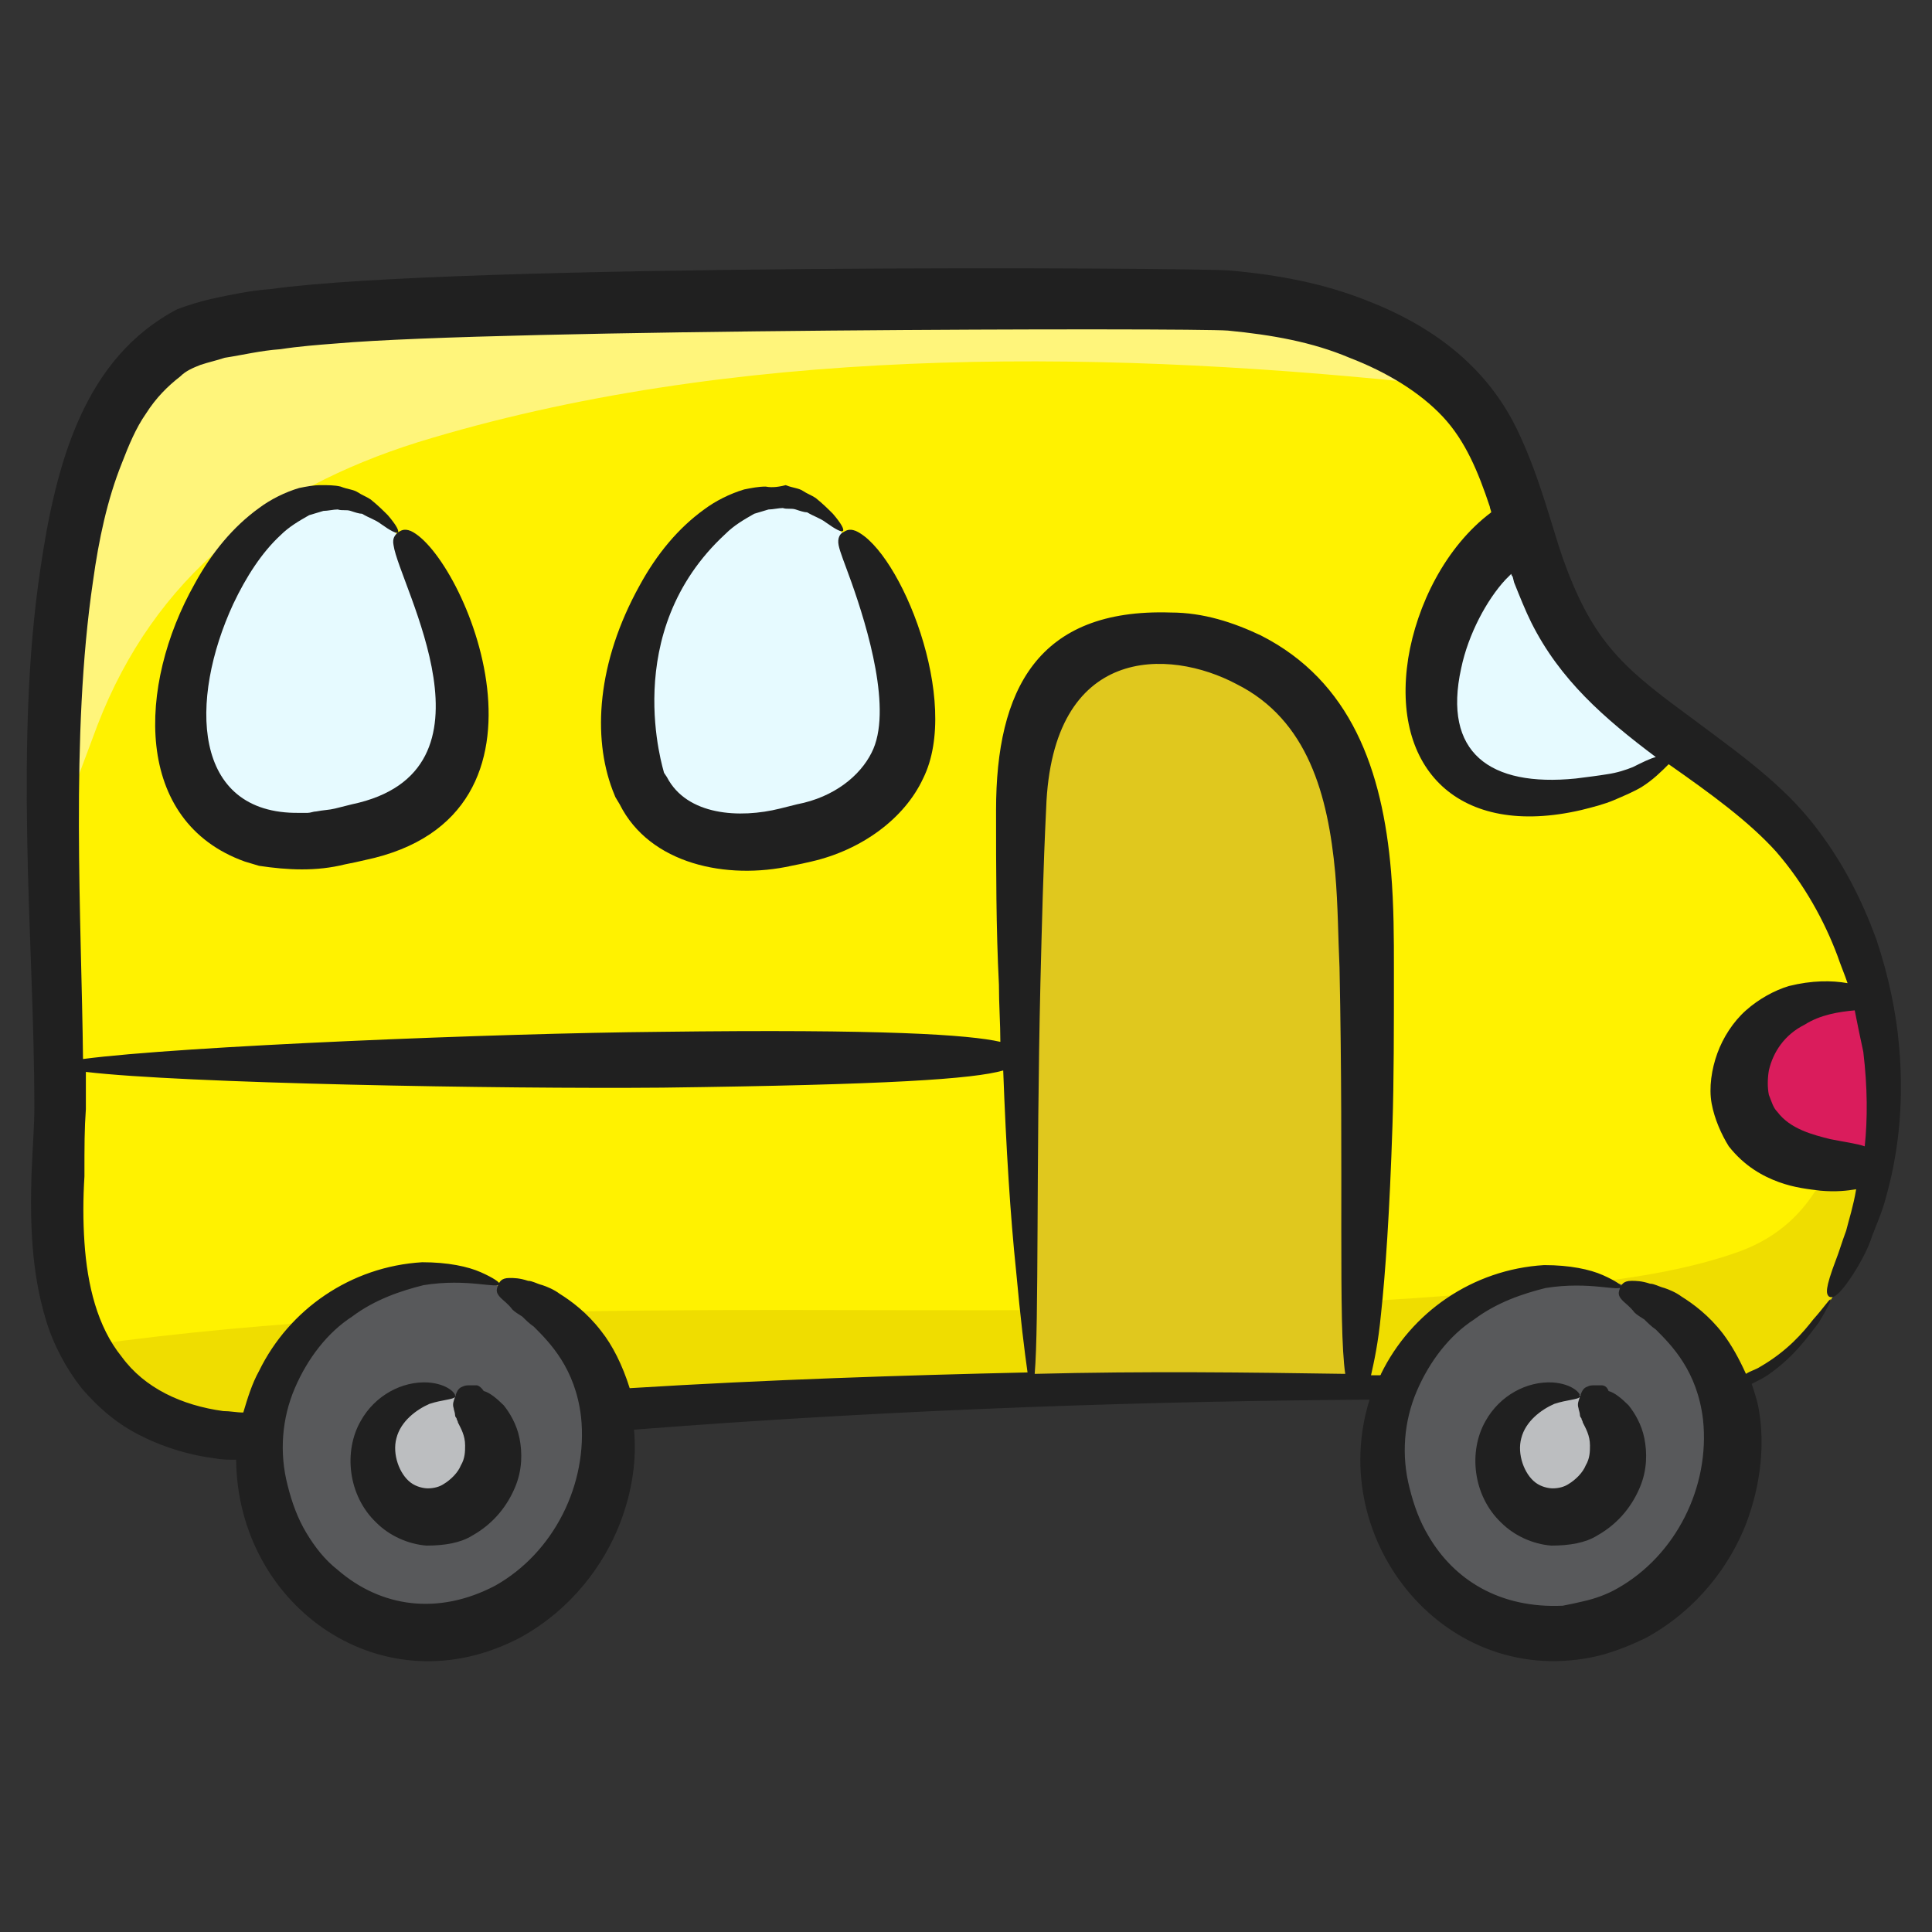 <?xml version="1.0" encoding="utf-8"?>
<!-- Generator: Adobe Illustrator 22.0.1, SVG Export Plug-In . SVG Version: 6.00 Build 0)  -->
<svg version="1.1" id="Layer_1" xmlns="http://www.w3.org/2000/svg" xmlns:xlink="http://www.w3.org/1999/xlink" x="0px" y="0px"
	 viewBox="0 0 135 135" style="enable-background:new 0 0 135 135;" xml:space="preserve">
<rect x="0" y="0" width="135" height="135" fill="#333333" stroke="none"/>
<style type="text/css">
	.st0{fill:#2A4BFF;}
	.st1{fill:#FBE000;}
	.st2{fill:#FFF036;}
	.st3{fill:#BE1E2D;}
	.st4{fill:#FF00D0;}
	.st5{fill:#D34254;}
	.st6{fill:#3A60FC;}
	.st7{fill:#FF48EE;}
	.st8{fill:#202020;}
	.st9{fill:#50D1F9;}
	.st10{fill:#FFFFFF;}
	.st11{fill:#91E5F9;}
	.st12{fill:#2ABFD8;}
	.st13{fill:#926AB7;}
	.st14{fill:#74509B;}
	.st15{fill:#AF8CD1;}
	.st16{fill:#2BB673;}
	.st17{fill:#1CA560;}
	.st18{fill:#E6E7E8;}
	.st19{fill:#EC008C;}
	.st20{fill:#FF45BD;}
	.st21{fill:#27AAE1;}
	.st22{fill:#4AC3ED;}
	.st23{fill:#6D6E71;}
	.st24{fill:#78FF78;}
	.st25{fill:#49EA49;}
	.st26{fill:#B8FFB8;}
	.st27{fill:#F86CFF;}
	.st28{fill:#F794FF;}
	.st29{fill:#E851F4;}
	.st30{fill:#FFF48F;}
	.st31{fill:#F2DD20;}
	.st32{fill:#808285;}
	.st33{fill:#717477;}
	.st34{fill:#58595B;}
	.st35{fill:#68696B;}
	.st36{fill:#E3F8FF;}
	.st37{fill:#BEE9F4;}
	.st38{fill:#E57683;}
	.st39{fill:#EF97A4;}
	.st40{fill:#D66575;}
	.st41{fill:#9B8579;}
	.st42{fill:#FDE4CB;}
	.st43{fill:none;}
	.st44{fill:#FFECDC;}
	.st45{fill:#F9DCC0;}
	.st46{fill:#F9ED32;}
	.st47{fill:#FFF27D;}
	.st48{fill:#EDD920;}
	.st49{fill:#EF4D4D;}
	.st50{fill:#FF5C5C;}
	.st51{fill:#EE2A7B;}
	.st52{fill:#DD126E;}
	.st53{fill:#FF3390;}
	.st54{fill:#9EE5E3;}
	.st55{fill:#B5F7F2;}
	.st56{fill:#F1F2F2;}
	.st57{fill:#00A79D;}
	.st58{fill:#209EC9;}
	.st59{fill:#C3EDFC;}
	.st60{fill:#41C4F2;}
	.st61{fill:#E1F9FF;}
	.st62{fill:#AEE6F4;}
	.st63{fill:#D1D3D4;}
	.st64{fill:#D9FFFE;}
	.st65{fill:#FDFFFF;}
	.st66{fill:#ED51A6;}
	.st67{fill:#C3FCF9;}
	.st68{fill:#EBFFFE;}
	.st69{fill:#C10A20;}
	.st70{fill:#ED1C24;}
	.st71{fill:#FC3544;}
	.st72{fill:#594A42;}
	.st73{fill:#9E1F63;}
	.st74{fill:#A82972;}
	.st75{fill:#931B60;}
	.st76{fill:#1C75BC;}
	.st77{fill:#106DA0;}
	.st78{fill:#FFF7A9;}
	.st79{fill:#A7A9AC;}
	.st80{fill:#FFF9CA;}
	.st81{fill:#F9ED95;}
	.st82{fill:#DA1C5C;}
	.st83{fill:#FFF383;}
	.st84{fill:#BCBCBC;}
	.st85{fill:#8B5E3C;}
	.st86{fill:#A5704C;}
	.st87{fill:#7F5030;}
	.st88{fill:#B7805C;}
	.st89{fill:#A58F84;}
	.st90{fill:#F7941E;}
	.st91{fill:#EFB16F;}
	.st92{fill:#0DCCBA;}
	.st93{fill:#069385;}
	.st94{fill:#C2B59B;}
	.st95{fill:#F44A97;}
	.st96{fill:#B741B7;}
	.st97{fill:#D30777;}
	.st98{fill:#F980BC;}
	.st99{fill:#FF97D0;}
	.st100{fill:#C60678;}
	.st101{fill:#D057D3;}
	.st102{fill:#AB2DB2;}
	.st103{fill:#E374E8;}
	.st104{fill:#FBB040;}
	.st105{fill:#09C9B6;}
	.st106{fill:#FFBE71;}
	.st107{fill:#04998B;}
	.st108{fill:#FFB266;}
	.st109{fill:#8DC63F;}
	.st110{fill:#3FC1EF;}
	.st111{fill:#A4D852;}
	.st112{fill:#FFC28A;}
	.st113{fill:#ED810C;}
	.st114{fill:#83D4ED;}
	.st115{fill:#39B54A;}
	.st116{fill:#92EAFF;}
	.st117{fill:#73CCE0;}
	.st118{fill:#44C150;}
	.st119{fill:#46C151;}
	.st120{fill:#8E776C;}
	.st121{fill:#92278F;}
	.st122{fill:#A542A5;}
	.st123{fill:#891F89;}
	.st124{fill:#BCBEC0;}
	.st125{fill:#00AEEF;}
	.st126{fill:#3ED2FF;}
	.st127{fill:#2C96DD;}
	.st128{fill:#97999B;}
	.st129{fill:#FFF200;}
	.st130{fill:#939598;}
	.st131{fill:#797D82;}
	.st132{fill:#FCF27C;}
	.st133{fill:#DEE0E0;}
	.st134{fill:#BBBFBF;}
	.st135{fill:#3CD387;}
	.st136{fill:#17A359;}
	.st137{fill:#F2F3F4;}
	.st138{fill:#42CC86;}
	.st139{fill:#19A55F;}
	.st140{fill:#FFF59C;}
	.st141{fill:#EDD814;}
	.st142{fill:#CC058F;}
	.st143{fill:#FC08A5;}
	.st144{fill:#D30589;}
	.st145{fill:#F8A3BC;}
	.st146{fill:#2AEDFF;}
	.st147{fill:#8DFAFF;}
	.st148{fill:#E06E94;}
	.st149{fill:#7F8082;}
	.st150{fill:#ADADAD;}
	.st151{fill:#D4D5D6;}
	.st152{fill:#EBECED;}
	.st153{fill:#B7642C;}
	.st154{fill:#CE7C45;}
	.st155{fill:#A35521;}
	.st156{fill:#FFEFE1;}
	.st157{fill:#F2D6C2;}
	.st158{fill:#818182;}
	.st159{fill:#FFF8F3;}
	.st160{fill:#E2C0AA;}
	.st161{fill:#AADD58;}
	.st162{fill:#3CE5D0;}
	.st163{fill:#F8FFFF;}
	.st164{fill:#2EDBC2;}
	.st165{fill:#D7DF23;}
	.st166{fill:#EFEF37;}
	.st167{fill:#D1D119;}
	.st168{fill:#4390C4;}
	.st169{fill:#56A9D8;}
	.st170{fill:#2B7FAD;}
	.st171{fill:#EFEFEF;}
	.st172{fill:#A97C50;}
	.st173{fill:#F4313F;}
	.st174{fill:#DD0717;}
	.st175{fill:#80B232;}
	.st176{fill:#9FD150;}
	.st177{fill:#726658;}
	.st178{fill:#F15A29;}
	.st179{fill:#FFF471;}
	.st180{fill:#0EC9B7;}
	.st181{fill:#E84D23;}
	.st182{fill:#029B8C;}
	.st183{fill:#E5D6BA;}
	.st184{fill:#EFDFC7;}
	.st185{fill:#EFE1CA;}
	.st186{fill:#DBCAAD;}
	.st187{fill:#0693C4;}
	.st188{fill:#DB790E;}
	.st189{fill:#F935B3;}
	.st190{fill:#FFA13B;}
	.st191{fill:#DD038F;}
	.st192{fill:#F4D5BE;}
	.st193{fill:#FFFCFA;}
	.st194{fill:#EDD2BE;}
	.st195{fill:#F714A6;}
	.st196{fill:#58D7F9;}
	.st197{fill:#FFF48A;}
	.st198{fill:#43C950;}
	.st199{fill:#69E3FF;}
	.st200{fill:#B53AB5;}
	.st201{fill:#FFF57B;}
	.st202{fill:#EFDD00;}
	.st203{fill:#E0C81E;}
	.st204{fill:#E6FAFF;}
	.st205{fill:#FF734D;}
	.st206{fill:#E84113;}
	.st207{fill:#E5E5E5;}
	.st208{fill:#A6E2C2;}
	.st209{fill:#20A864;}
	.st210{fill:#6CE5A8;}
	.st211{fill:#FFF6A6;}
	.st212{fill:#F9F941;}
	.st213{fill:#6FCCCF;}
	.st214{fill:#FF8888;}
	.st215{fill:#F94E4E;}
	.st216{fill:#EF89AB;}
	.st217{fill:#FFBDD3;}
	.st218{fill:#B0E9F7;}
	.st219{fill:#CCF8FF;}
	.st220{fill:#95D9E5;}
	.st221{fill:#F7DECB;}
	.st222{fill:#D14E64;}
	.st223{fill:#C94360;}
	.st224{fill:#553045;}
	.st225{fill:#E56782;}
	.st226{fill:#EDFF3F;}
	.st227{fill:#FBFFAE;}
	.st228{fill:#E9F22A;}
	.st229{fill:#F22CAB;}
	.st230{fill:#D8078D;}
	.st231{fill:#63F7E2;}
	.st232{fill:#29CEB6;}
	.st233{fill:#FFBC73;}
	.st234{fill:#EF9B2B;}
</style>
<g>
	<g>
		<path class="st129" d="M128,90.7c-1.2,2-2.8,3.9-4.7,5.1c-3.1,1.8-6.8,1.7-10.2,1.6c-29.5-1.1-59.1-0.2-88.4,2.8
			c-6.1,0.6-13.2,1-17.4-3.9c-0.6-0.7-1.1-1.4-1.5-2.3c-2.1-4.1-2-9.4-1.7-14.2c0.3-4.8-0.2-12.7-0.3-21.1
			c-0.2-15,0.9-31.6,9.6-35.2c2.8-1.2,6.1-1.7,9.7-1.8c0.7,0,1.5,0,2.3-0.1c0,0,0,0,0,0c5.9-0.1,12,0.5,17,0.4
			c11.2-0.4,22.3-0.7,33.5-1.1c7.6-0.3,15.8-0.2,22.7,3.7c0.9,0.5,1.7,1.1,2.4,1.6c5.6,4.6,4.7,10.6,8.5,17.5
			c3.2,5.8,9.7,8.5,14.4,12.9c1.9,1.8,3.5,4,4.8,6.4C132.9,71.5,133,82.6,128,90.7z"/>
	</g>
	<g>
		<path class="st201" d="M100.9,26.3c-0.7,0.3-1.5,0.4-2.4,0.4C76,24.4,51,24.2,29.2,30.9c-10.5,3.3-18.4,9.4-22.4,19.8
			c-1,2.7-2,5.3-3,8.1c-0.2-15,0.9-31.6,9.6-35.2c2.8-1.2,6.1-1.7,9.7-1.8c0.1,0.2,0.1,0.4,0.2,0.7c0.7-0.3,1.4-0.5,2.1-0.7
			c0,0,0,0,0,0c5.9-0.1,12,0.5,17,0.4c11.2-0.4,22.3-0.7,33.5-1.1c7.6-0.3,15.8-0.2,22.7,3.7C99.4,25.1,100.2,25.7,100.9,26.3z"/>
	</g>
	<g>
		<path class="st202" d="M128,90.7c-1.2,2-2.8,3.9-4.7,5.1c-3.1,1.8-6.8,1.7-10.2,1.6c-29.5-1.1-59.1-0.2-88.4,2.8
			c-6.1,0.6-13.2,1-17.4-3.9c-0.6-0.7-1.1-1.4-1.5-2.3C5.9,94,6,94,6.2,94C32,90.4,58,92,84,91.4c6.7-0.2,13.4-0.5,20-1.1
			c5.7-0.5,12-0.9,17.4-2.8c9.1-3.2,8.4-14.8,7.1-24.3C132.9,71.5,133,82.6,128,90.7z"/>
	</g>
	<g>
		<path class="st82" d="M131.9,70.2c-2.6-0.9-5.8-0.7-8,1s-3.1,5-1.7,7.3c1.8,3,6.1,3.2,9.6,3.1"/>
	</g>
	<g>
		<path class="st203" d="M72.1,97.1c-0.7-13.8-1-27.7-0.7-41.6c0-2.3,0.1-4.7,1.3-6.7c0.9-1.6,2.4-2.7,4-3.4
			c5.5-2.5,12.6-0.2,15.9,5.2c2.6,4.3,2.9,9.7,3,14.8c0.2,10.6,0,21.3-0.7,31.9"/>
	</g>
	<g>
		<path class="st204" d="M27.7,37.3C16.3,24.8,1.4,64.9,25.6,58.1c3-0.8,6-3.1,6.6-6.7c0.3-1.9-0.1-3.9-0.6-5.7
			C30.8,42.6,29.7,39.5,27.7,37.3z"/>
	</g>
	<g>
		<path class="st204" d="M58.9,37.3c-11.4-12.5-26.4,27.6-2.1,20.8c3-0.8,6-3.1,6.6-6.7c0.3-1.9-0.1-3.9-0.6-5.7
			C62,42.6,60.9,39.5,58.9,37.3z"/>
	</g>
	<g>
		<path class="st204" d="M117.4,51.8c-1.2,1.7-3.2,2.8-5.2,3.3C95,59.4,98.9,41,106.5,36.6c0.7,2.3,1.4,4.7,2.8,7.2
			C111.3,47.2,114.3,49.6,117.4,51.8z"/>
	</g>
	<g>
		<path class="st34" d="M34.7,89.8c-9.5-3.6-19.9,6-15.7,16.8c1.8,4.5,6.2,7.6,10.7,7.6C42.7,113.9,48.3,94.9,34.7,89.8z"/>
	</g>
	<g>
		<path class="st34" d="M113.4,89.8c-9.5-3.6-19.9,6-15.7,16.8c1.8,4.5,6.2,7.6,10.7,7.6C121.3,113.9,127,94.9,113.4,89.8z"/>
	</g>
	<g>
		<path class="st124" d="M31.8,97.5c-3.3-1.2-6.9,2.1-5.4,5.8c0.6,1.6,2.1,2.6,3.7,2.6C34.5,105.9,36.5,99.3,31.8,97.5z"/>
	</g>
	<g>
		<path class="st124" d="M110.5,97.5c-3.3-1.2-6.9,2.1-5.4,5.8c0.6,1.6,2.1,2.6,3.7,2.6C113.2,105.9,115.2,99.3,110.5,97.5z"/>
	</g>
	<path class="st8" d="M5.7,97c1.2,1.4,2.6,2.6,4.3,3.4c1.6,0.8,3.4,1.3,5,1.5c0.5,0.1,1,0.1,1.5,0.1c0.1,10.3,10.3,17.5,19.9,12.4
		c3.6-2,5.8-5.1,6.9-7.9c0.9-2.3,1.2-4.6,1-6.6c19.2-1.5,37-2,51.4-2.1c-3.1,9.9,5.4,20.4,16,17.9c1.2-0.3,2.4-0.8,3.4-1.3
		c3.6-2,5.8-5.1,6.9-7.9c1.1-2.9,1.3-5.7,0.9-8c-0.1-0.6-0.3-1.2-0.5-1.8c0.4-0.2,0.8-0.4,1.1-0.6c1.9-1.3,2.9-2.8,3.6-3.7
		c0.6-1,0.9-1.6,0.8-1.6c-0.1,0-0.4,0.5-1.2,1.4c-0.7,0.9-1.8,2.2-3.7,3.3c-0.3,0.2-0.7,0.3-1,0.5c-0.5-1.1-1-2-1.6-2.8
		c-1-1.3-2.1-2.1-2.9-2.6c-0.4-0.3-0.9-0.5-1.2-0.6c-0.4-0.1-0.7-0.3-1-0.3c-0.6-0.2-1-0.2-1.3-0.2c-0.6,0-0.7,0.3-0.8,0.5
		c-0.1,0.3-0.2,0.5,0.2,0.9c0.2,0.2,0.5,0.4,0.8,0.8c0.2,0.2,0.4,0.3,0.7,0.5c0.2,0.2,0.5,0.5,0.8,0.7c1.1,1.1,2.9,2.9,3.3,6.3
		c0.5,4.7-1.9,9.5-6,11.8c-0.7,0.4-1.5,0.7-2.4,0.9c-0.4,0.1-0.9,0.2-1.4,0.3c-4.4,0.2-7.6-1.8-9.4-4.9c-0.6-1-1-2.1-1.3-3.3
		c-0.6-2.3-0.4-4.7,0.5-6.8c0.9-2.1,2.3-3.9,4-5c1.6-1.2,3.4-1.8,5-2.2c3.1-0.5,5.2,0.3,5.3-0.1c0-0.1-0.4-0.4-1.3-0.8
		c-0.9-0.4-2.3-0.7-4.1-0.7c-5,0.3-9.3,3.3-11.4,7.6c0,0,0,0.1-0.1,0.1c-0.2,0-0.4,0-0.6,0c0.2-0.9,0.5-2.2,0.7-4.3
		c0.3-2.8,0.6-7,0.8-13.2c0.1-3.1,0.1-6.7,0.1-10.9c0-2.1,0-4.4-0.2-6.8c-0.6-7.1-2.8-13.3-9.1-16.5c-1.9-0.9-4-1.6-6.3-1.6
		c-9.3-0.3-12.2,5.4-12.2,13.8c0,4.2,0,8.3,0.2,12.2c0,1.4,0.1,2.7,0.1,4c-2.2-0.5-8.1-0.9-23.8-0.7c-11.3,0.1-33.5,1-40.3,1.9
		c-0.1-9.6-0.9-22.6,0.7-33.4c0.4-2.9,1-5.7,2-8.2c0.5-1.3,1-2.5,1.7-3.5c0.7-1.1,1.5-1.9,2.4-2.6c0.4-0.4,0.9-0.6,1.4-0.8
		c0.6-0.2,1.1-0.3,1.7-0.5c1.3-0.2,2.5-0.5,3.9-0.6c1.3-0.2,2.6-0.3,3.9-0.4c11.4-1,59.9-1.1,62.3-0.9c3.1,0.3,5.9,0.8,8.5,1.9
		c2.6,1,4.9,2.4,6.5,4.1c1.6,1.7,2.5,3.9,3.3,6.3c0,0.1,0.1,0.3,0.1,0.4C101,38.2,99,42.3,98.4,46c-1.2,7.7,3.5,12.6,12.1,10.6
		c0.8-0.2,1.6-0.4,2.3-0.7c0.7-0.3,1.4-0.6,1.9-0.9c0.8-0.5,1.4-1.1,1.9-1.6c3,2.1,5.6,4,7.5,6.1c2,2.3,3.4,4.9,4.3,7.3
		c0.2,0.6,0.5,1.3,0.7,1.9c-1.1-0.2-2.5-0.2-4.1,0.2c-1,0.3-2.1,0.9-3,1.7c-0.9,0.8-1.6,1.9-2,3c-0.4,1.1-0.6,2.4-0.4,3.5
		c0.2,1.1,0.7,2.2,1.2,3c1.1,1.4,2.4,2.1,3.5,2.5c1.1,0.4,2.1,0.5,2.9,0.6c1.1,0.1,1.9,0,2.5-0.1c-0.2,1.2-0.5,2.1-0.7,2.9
		c-0.3,0.8-0.5,1.5-0.7,2c-0.8,2.1-0.7,2.4-0.5,2.6c0.2,0.1,0.6,0.2,1.9-1.9c0.3-0.5,0.7-1.2,1-2c0.3-0.9,0.8-1.9,1.1-3.1
		c0.7-2.5,1.3-6,0.9-10.5c-0.2-2.3-0.7-4.8-1.6-7.5c-1-2.7-2.4-5.6-4.7-8.4c-2.3-2.8-5.5-5-8.7-7.4c-4.5-3.3-6.5-5.2-8.5-10.8
		c-0.1-0.3-0.2-0.6-0.3-0.9c-0.7-2.2-1.5-5.2-2.9-8.1c-1.7-3.5-4.8-6.8-10.5-9c-3-1.2-6.2-1.8-9.6-2.1c-2.2-0.2-54.1-0.5-67,1.3
		c-1.4,0.1-2.8,0.4-4.2,0.7c-0.8,0.2-1.5,0.4-2.3,0.7C5.9,25,3.9,32.3,2.8,39.9C1.9,46,1.8,52.3,1.9,58.5C2,64.8,2.4,71.2,2.4,77.4
		c0,1.3-0.1,2.3-0.2,4.7c-0.1,3.4,0,6.8,1,10.1C3.7,93.9,4.6,95.6,5.7,97z M127.9,79.6c-1.2-0.3-2.8-0.7-3.7-1.9
		c-0.3-0.3-0.4-0.7-0.6-1.2c-0.1-0.5-0.1-1.1,0-1.7c0.3-1.3,1.1-2.5,2.5-3.2c1.1-0.7,2.4-0.9,3.5-1c0.2,1,0.4,2,0.6,2.9
		c0.3,2.5,0.3,4.7,0.1,6.6C129.7,79.9,128.9,79.8,127.9,79.6z M114.1,53.6c-0.5,0.2-1.1,0.4-1.8,0.5c-0.6,0.1-1.4,0.2-2.2,0.3
		c-6,0.6-9.3-1.8-8-7.7c0.5-2.4,1.8-4.8,3.1-6.2l0.2-0.2l0.1-0.1l0,0l0.1-0.1c0,0,0,0,0,0l0,0l0,0l0,0l0,0c0,0,0,0.1,0.1,0.2
		l0.1,0.4c0.4,1,0.8,2,1.2,2.8c2,4,5.1,6.7,8.7,9.4C115.3,53,114.7,53.3,114.1,53.6z M73.1,56.5c0.4-11.5,8.6-11.2,13.3-8.7
		c5,2.5,6.4,7.8,6.9,13.2c0.2,2.3,0.2,4.5,0.3,6.6c0.3,14.6-0.1,25,0.4,28.4c-6.6-0.1-13.9-0.2-21.7,0c0.3-3.5,0.1-14.4,0.4-27.3
		C72.8,64.7,72.9,60.6,73.1,56.5z M46.3,76c15.8-0.2,21.7-0.6,23.8-1.2c0.2,5.4,0.5,10.2,0.9,14c0.3,3.3,0.6,5.7,0.8,7.1
		c-8.7,0.2-18.1,0.5-27.8,1.1c-0.5-1.6-1.2-3-2-4c-1-1.3-2.1-2.1-2.9-2.6c-0.4-0.3-0.9-0.5-1.2-0.6c-0.4-0.1-0.7-0.3-1-0.3
		c-0.6-0.2-1-0.2-1.3-0.2c-0.6,0-0.7,0.3-0.8,0.5c-0.1,0.3-0.2,0.5,0.2,0.9c0.2,0.2,0.5,0.4,0.8,0.8c0.2,0.2,0.4,0.3,0.7,0.5
		c0.2,0.2,0.5,0.5,0.8,0.7c1.1,1.1,2.9,2.9,3.3,6.3c0.5,4.7-1.9,9.5-6,11.8c-4,2.1-8,1.5-11-1.1c-0.9-0.7-1.6-1.6-2.2-2.6
		c-0.6-1-1-2.1-1.3-3.3c-0.6-2.3-0.4-4.7,0.5-6.8c0.9-2.1,2.3-3.9,4-5c1.6-1.2,3.4-1.8,5-2.2c3.1-0.5,5.2,0.3,5.3-0.1
		c0-0.1-0.4-0.4-1.3-0.8c-0.9-0.4-2.3-0.7-4.1-0.7c-5,0.3-9.3,3.3-11.4,7.6c-0.5,0.9-0.8,1.9-1.1,2.9c-0.5,0-0.9-0.1-1.4-0.1
		c-2.9-0.4-5.5-1.6-7.1-3.8c-1.7-2.1-2.4-5-2.6-8c-0.1-1.5-0.1-3,0-4.6C5.9,80,5.9,78.9,6,77.5c0-0.9,0-1.8,0-2.6
		C12.7,75.7,34.9,76.1,46.3,76z"/>
	<path class="st8" d="M28.7,37.1c-0.5-0.2-0.7,0-0.9,0.1c-0.2,0.2-0.4,0.4-0.3,0.9c0.4,2.8,8,15.8-2.9,18.1
		c-0.4,0.1-0.8,0.2-1.2,0.3c-0.4,0.1-0.8,0.1-1.3,0.2c-0.2,0-0.4,0.1-0.6,0.1c-0.2,0-0.4,0-0.6,0c-7.5,0.1-7.7-7.9-4.6-14.6
		c0.9-1.9,2-3.6,3.3-4.8c0.6-0.6,1.3-1,2-1.4c0.3-0.1,0.7-0.2,1-0.3c0.3,0,0.7-0.1,1-0.1c0.3,0.1,0.6,0,0.9,0.1
		c0.3,0.1,0.6,0.2,0.8,0.2c0.5,0.3,0.9,0.4,1.3,0.7c0.7,0.5,1.1,0.7,1.2,0.6c0.1-0.1-0.1-0.5-0.7-1.2c-0.3-0.3-0.7-0.7-1.2-1.1
		c-0.3-0.2-0.6-0.3-0.9-0.5c-0.3-0.2-0.7-0.2-1.2-0.4c-0.4-0.1-0.9-0.1-1.4-0.1c-0.5,0-1,0.1-1.5,0.2c-1,0.3-2,0.8-2.8,1.4
		c-1.8,1.3-3.3,3.1-4.5,5.3c-4,7.1-4.3,16.6,3.5,19.4c0.3,0.1,0.7,0.2,1,0.3c2,0.3,4,0.4,6-0.1c0.5-0.1,1-0.2,1.4-0.3
		C40.3,57,32.4,38.8,28.7,37.1z"/>
	<path class="st8" d="M59.8,37.1c-0.5-0.2-0.7,0-0.9,0.1s-0.4,0.4-0.3,0.9c0.1,0.5,0.4,1.2,0.9,2.6c1.1,3.1,2.9,9,1.4,11.9
		c-0.8,1.6-2.6,3.1-5.2,3.6c-0.4,0.1-0.8,0.2-1.2,0.3c-2.8,0.7-6.5,0.5-7.9-2.2l-0.2-0.3c0-0.1-3.2-9.8,4.3-16.7
		c0.6-0.6,1.3-1,2-1.4c0.3-0.1,0.7-0.2,1-0.3c0.3,0,0.7-0.1,1-0.1c0.3,0.1,0.6,0,0.9,0.1c0.3,0.1,0.6,0.2,0.8,0.2
		c0.5,0.3,0.9,0.4,1.3,0.7c0.7,0.5,1.1,0.7,1.2,0.6c0.1-0.1-0.1-0.5-0.7-1.2c-0.3-0.3-0.7-0.7-1.2-1.1c-0.3-0.2-0.6-0.3-0.9-0.5
		c-0.3-0.2-0.7-0.2-1.2-0.4C54.5,34,54,34.1,53.5,34c-0.5,0-1,0.1-1.5,0.2c-1,0.3-2,0.8-2.8,1.4c-1.8,1.3-3.3,3.1-4.5,5.3
		c-3,5.4-3.3,10.6-1.9,14.3l0.2,0.5l0.3,0.5c2.1,4.2,7.5,5.3,12,4.3c0.5-0.1,1-0.2,1.4-0.3c3.5-0.8,6.5-3,7.8-5.8
		C67.2,49,62.9,38.5,59.8,37.1z"/>
	<path class="st8" d="M105.5,40.1L105.5,40.1C105.5,40.1,105.5,40.1,105.5,40.1z"/>
	<path class="st8" d="M33.3,96.8c-0.2,0-0.3,0-0.4,0c-0.3,0-0.4,0-0.6,0.1c-0.3,0.1-0.4,0.4-0.5,0.7c-0.1,0.3-0.2,0.5-0.1,0.8
		c0,0.1,0.1,0.3,0.1,0.5c0,0.1,0.1,0.2,0.1,0.2c0,0.1,0.1,0.2,0.1,0.3c0.2,0.4,0.5,0.9,0.5,1.6c0,0.4,0,0.9-0.3,1.4
		c-0.2,0.5-0.7,1-1.2,1.3c-0.3,0.2-0.7,0.3-1.1,0.3c-0.3,0-0.8-0.1-1.2-0.4c-0.8-0.6-1.3-2-1-3.1c0.3-1.2,1.4-2,2.3-2.4
		c0.9-0.3,1.7-0.3,1.8-0.5c0.1-0.2-0.5-0.9-1.9-1c-1.8-0.1-3.7,0.9-4.7,2.7c-1.2,2.1-0.9,5.2,1.1,7.1c0.9,0.9,2.2,1.5,3.5,1.6
		c1.3,0,2.4-0.2,3.2-0.7c1.6-0.9,2.5-2.2,3-3.4c0.5-1.2,0.5-2.4,0.3-3.4c-0.2-1-0.7-1.8-1.1-2.3c-0.5-0.5-1-0.9-1.4-1
		C33.6,96.9,33.4,96.8,33.3,96.8z"/>
	<path class="st8" d="M111.9,96.8c-0.2,0-0.3,0-0.4,0c-0.3,0-0.4,0-0.6,0.1c-0.3,0.1-0.4,0.4-0.5,0.7c-0.1,0.3-0.2,0.5-0.1,0.8
		c0,0.1,0.1,0.3,0.1,0.5c0,0.1,0.1,0.2,0.1,0.2c0,0.1,0.1,0.2,0.1,0.3c0.2,0.4,0.5,0.9,0.5,1.6c0,0.4,0,0.9-0.3,1.4
		c-0.2,0.5-0.7,1-1.2,1.3c-0.3,0.2-0.7,0.3-1.1,0.3c-0.3,0-0.8-0.1-1.2-0.4c-0.8-0.6-1.3-2-1-3.1c0.3-1.2,1.4-2,2.3-2.4
		c0.9-0.3,1.7-0.3,1.8-0.5c0.1-0.2-0.5-0.9-1.9-1c-1.8-0.1-3.7,0.9-4.7,2.7c-1.2,2.1-0.9,5.2,1.1,7.1c0.9,0.9,2.2,1.5,3.5,1.6
		c1.3,0,2.4-0.2,3.2-0.7c1.6-0.9,2.5-2.2,3-3.4c0.5-1.2,0.5-2.4,0.3-3.4c-0.2-1-0.7-1.8-1.1-2.3c-0.5-0.5-1-0.9-1.4-1
		C112.3,96.9,112.1,96.8,111.9,96.8z"/>
</g>
</svg>
